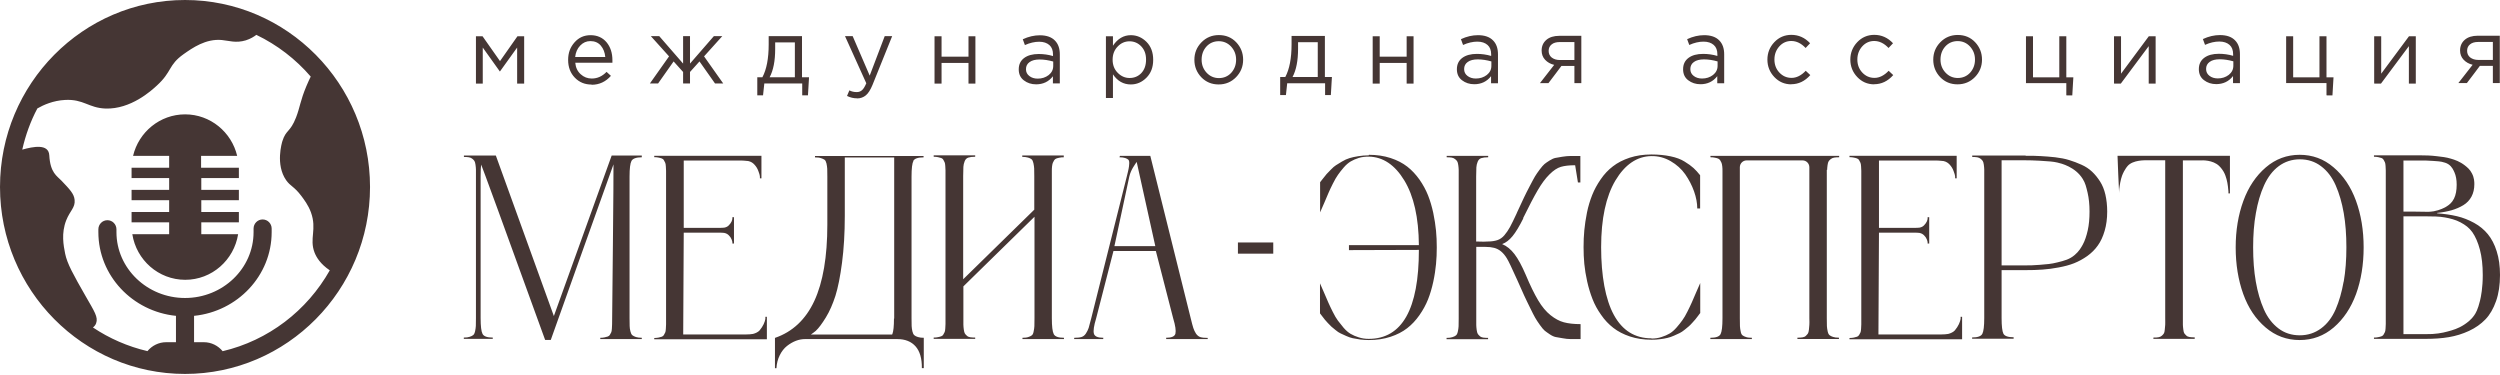<?xml version="1.0" encoding="UTF-8"?> <svg xmlns="http://www.w3.org/2000/svg" width="380" height="57" viewBox="0 0 380 57" fill="none"><path d="M97.552 23.906C96.711 23.906 96.177 24.102 95.983 24.462C95.789 24.838 95.692 25.623 95.692 26.833V48.384C95.692 48.923 95.692 49.316 95.708 49.561C95.708 49.823 95.756 50.084 95.821 50.362C95.886 50.64 95.983 50.837 96.112 50.951C96.242 51.066 96.436 51.147 96.663 51.229C96.889 51.294 97.18 51.343 97.552 51.343V51.54H91.242V51.343C91.501 51.343 91.711 51.327 91.906 51.278C92.1 51.229 92.245 51.196 92.391 51.147C92.52 51.098 92.634 51.017 92.715 50.869C92.795 50.722 92.86 50.608 92.909 50.51C92.957 50.411 92.99 50.232 93.006 49.954C93.022 49.676 93.038 49.463 93.038 49.267C93.038 49.087 93.297 25.279 93.249 24.985C93.184 25.116 83.718 51.67 83.718 51.67H82.861C76.534 34.207 73.282 25.312 73.136 25.018C73.088 25.312 73.055 25.917 73.055 26.8V48.351C73.055 49.578 73.152 50.379 73.346 50.755C73.541 51.131 74.058 51.311 74.9 51.311V51.507H70.499V51.311C70.871 51.311 71.162 51.278 71.388 51.196C71.615 51.131 71.793 51.033 71.922 50.935C72.052 50.837 72.149 50.64 72.214 50.346C72.278 50.068 72.311 49.79 72.327 49.545C72.327 49.283 72.343 48.891 72.343 48.351V26.8C72.343 26.342 72.343 26.015 72.343 25.786C72.343 25.557 72.311 25.312 72.278 25.05C72.246 24.772 72.181 24.593 72.117 24.478C72.052 24.364 71.939 24.249 71.793 24.135C71.647 24.02 71.486 23.939 71.275 23.906C71.065 23.873 70.806 23.857 70.515 23.857V23.644H75.369L84.187 48.041L92.973 23.644H97.552V23.857V23.906ZM161.708 23.906C161.449 23.906 161.223 23.922 161.029 23.971C160.835 24.004 160.673 24.053 160.543 24.102C160.414 24.151 160.301 24.249 160.22 24.38C160.139 24.511 160.074 24.642 160.026 24.756C159.977 24.87 159.945 25.05 159.912 25.296C159.88 25.541 159.88 25.77 159.88 25.966C159.88 26.162 159.88 26.457 159.88 26.833V48.384C159.88 49.61 159.977 50.411 160.171 50.788C160.365 51.164 160.883 51.343 161.724 51.343V51.54H155.414V51.343C155.786 51.343 156.077 51.311 156.304 51.229C156.531 51.164 156.709 51.066 156.838 50.967C156.967 50.869 157.065 50.673 157.113 50.379C157.178 50.101 157.21 49.823 157.226 49.578C157.242 49.332 157.242 48.923 157.242 48.368V32.948L146.434 43.528V48.368C146.434 48.825 146.434 49.152 146.434 49.365C146.434 49.578 146.466 49.823 146.499 50.101C146.531 50.379 146.596 50.575 146.66 50.69C146.725 50.804 146.838 50.918 146.968 51.033C147.097 51.164 147.275 51.229 147.469 51.262C147.68 51.294 147.939 51.311 148.23 51.311V51.507H141.92V51.311C142.178 51.311 142.389 51.294 142.583 51.245C142.777 51.213 142.923 51.164 143.068 51.115C143.198 51.066 143.311 50.984 143.392 50.837C143.473 50.69 143.538 50.575 143.586 50.477C143.635 50.379 143.667 50.199 143.683 49.921C143.699 49.643 143.716 49.43 143.716 49.234C143.716 49.054 143.716 48.76 143.716 48.335V26.784C143.716 26.375 143.716 26.097 143.716 25.901C143.716 25.721 143.699 25.492 143.683 25.23C143.667 24.969 143.635 24.772 143.586 24.674C143.538 24.576 143.473 24.445 143.392 24.298C143.311 24.151 143.198 24.069 143.068 24.02C142.939 23.971 142.777 23.939 142.583 23.89C142.405 23.857 142.178 23.824 141.92 23.824V23.611H148.23V23.824C147.777 23.824 147.437 23.873 147.178 23.955C146.935 24.037 146.741 24.216 146.628 24.511C146.515 24.789 146.45 25.083 146.434 25.361C146.418 25.639 146.402 26.113 146.402 26.767V42.448L157.21 31.869V26.784C157.21 26.244 157.21 25.852 157.194 25.606C157.178 25.361 157.145 25.099 157.081 24.805C157.016 24.527 156.935 24.331 156.806 24.216C156.676 24.102 156.498 24.02 156.272 23.955C156.045 23.89 155.738 23.84 155.382 23.84V23.628H161.692V23.84L161.708 23.906ZM183.552 51.343L183.584 51.54H177.274L177.242 51.343C178.083 51.343 178.568 51.131 178.666 50.706C178.763 50.281 178.666 49.512 178.326 48.4L175.688 38.148H169.248L166.611 48.4C166.271 49.512 166.158 50.281 166.271 50.706C166.384 51.131 166.854 51.343 167.711 51.343L167.679 51.54H163.262L163.294 51.343C163.747 51.343 164.103 51.311 164.378 51.229C164.653 51.147 164.88 50.967 165.058 50.69C165.236 50.411 165.381 50.133 165.478 49.839C165.559 49.545 165.689 49.071 165.867 48.384L171.271 26.833C171.417 26.277 171.498 25.884 171.546 25.655C171.595 25.427 171.627 25.165 171.643 24.87C171.659 24.576 171.611 24.38 171.514 24.282C171.417 24.184 171.239 24.086 171.028 24.02C170.818 23.955 170.527 23.906 170.155 23.906L170.235 23.693H174.847L180.996 48.4C181.157 49.071 181.287 49.561 181.384 49.855C181.481 50.15 181.61 50.428 181.788 50.706C181.983 50.984 182.209 51.164 182.468 51.245C182.743 51.327 183.099 51.36 183.552 51.36V51.343ZM169.394 37.412H175.607L172.776 24.609C172.517 25.018 171.902 25.77 171.659 26.816L169.394 37.396V37.412ZM208.066 23.53C209.263 23.53 210.363 23.693 211.366 24.02C212.37 24.347 213.211 24.789 213.907 25.328C214.603 25.868 215.217 26.538 215.768 27.307C216.301 28.075 216.738 28.877 217.062 29.694C217.386 30.512 217.644 31.395 217.855 32.359C218.049 33.324 218.195 34.207 218.275 35.057C218.356 35.891 218.389 36.742 218.389 37.608C218.389 38.475 218.356 39.309 218.275 40.143C218.195 40.977 218.065 41.876 217.855 42.841C217.644 43.806 217.386 44.688 217.062 45.506C216.738 46.324 216.301 47.125 215.751 47.91C215.201 48.695 214.586 49.349 213.891 49.888C213.195 50.428 212.353 50.869 211.35 51.196C210.347 51.523 209.263 51.687 208.066 51.687C207.613 51.687 207.176 51.654 206.755 51.605C206.334 51.54 205.962 51.474 205.622 51.409C205.283 51.343 204.959 51.213 204.619 51.066C204.279 50.918 203.988 50.771 203.762 50.673C203.535 50.575 203.276 50.395 203.001 50.166C202.726 49.937 202.516 49.774 202.386 49.659C202.257 49.545 202.063 49.349 201.836 49.103C201.61 48.842 201.448 48.678 201.383 48.596C201.318 48.515 201.173 48.335 200.978 48.073C200.784 47.812 200.671 47.664 200.639 47.632V43.07C200.784 43.413 201.011 43.887 201.27 44.509C201.545 45.13 201.755 45.637 201.917 46.013C202.079 46.389 202.305 46.847 202.58 47.403C202.855 47.959 203.114 48.4 203.357 48.727C203.6 49.054 203.891 49.414 204.231 49.823C204.571 50.215 204.927 50.526 205.283 50.739C205.638 50.951 206.059 51.131 206.528 51.278C206.998 51.425 207.499 51.507 208.033 51.507C213.114 51.507 215.67 46.994 215.67 37.984L205.04 38.017V37.265H215.67C215.638 33.063 214.894 29.792 213.454 27.421C212.014 25.05 210.201 23.84 208.049 23.808C207.515 23.808 207.03 23.857 206.545 24.004C206.075 24.151 205.655 24.331 205.299 24.544C204.943 24.756 204.587 25.067 204.247 25.459C203.907 25.852 203.616 26.228 203.373 26.571C203.131 26.915 202.872 27.356 202.597 27.912C202.321 28.468 202.095 28.926 201.933 29.318C201.771 29.694 201.561 30.201 201.286 30.839C201.011 31.477 200.801 31.951 200.655 32.278V27.699C200.655 27.699 200.817 27.487 201.092 27.143C201.351 26.8 201.545 26.571 201.642 26.457C201.739 26.342 201.949 26.13 202.273 25.803C202.58 25.476 202.855 25.247 203.066 25.116C203.276 24.985 203.584 24.789 203.972 24.56C204.376 24.315 204.749 24.151 205.121 24.037C205.493 23.922 205.93 23.824 206.448 23.742C206.965 23.66 207.499 23.611 208.066 23.611V23.53ZM231.56 33.161C230.945 34.387 230.395 35.303 229.909 35.891C229.424 36.48 228.906 36.889 228.324 37.101C229.036 37.396 229.65 37.903 230.201 38.622C230.751 39.342 231.317 40.388 231.916 41.778C232.579 43.364 233.21 44.656 233.793 45.637C234.375 46.618 235.006 47.37 235.686 47.91C236.365 48.449 237.029 48.809 237.708 48.989C238.388 49.169 239.229 49.267 240.249 49.267V51.54C239.634 51.54 239.132 51.54 238.744 51.54C238.356 51.54 237.935 51.491 237.498 51.409C237.061 51.327 236.705 51.278 236.462 51.229C236.22 51.18 235.912 51.049 235.572 50.82C235.233 50.591 234.974 50.411 234.796 50.264C234.618 50.117 234.375 49.823 234.068 49.398C233.76 48.973 233.518 48.596 233.34 48.286C233.162 47.975 232.903 47.468 232.563 46.765C232.223 46.062 231.916 45.457 231.673 44.917C231.43 44.394 231.09 43.609 230.637 42.596C229.812 40.764 229.278 39.636 229.036 39.26C228.518 38.41 227.887 37.87 227.11 37.674C226.738 37.576 226.301 37.527 225.783 37.527H224.392V48.417C224.392 48.874 224.392 49.202 224.392 49.414C224.392 49.627 224.424 49.872 224.456 50.15C224.489 50.428 224.554 50.624 224.618 50.739C224.683 50.853 224.796 50.967 224.926 51.082C225.055 51.213 225.233 51.278 225.427 51.311C225.638 51.343 225.897 51.36 226.188 51.36V51.556H219.877V51.36C220.25 51.36 220.541 51.327 220.767 51.245C220.994 51.18 221.172 51.082 221.301 50.984C221.431 50.886 221.528 50.69 221.592 50.395C221.657 50.117 221.69 49.839 221.706 49.594C221.706 49.332 221.722 48.94 221.722 48.4V26.849C221.722 26.391 221.722 26.064 221.722 25.835C221.722 25.606 221.69 25.361 221.657 25.099C221.625 24.822 221.56 24.642 221.495 24.527C221.431 24.413 221.317 24.298 221.172 24.184C221.026 24.069 220.864 23.988 220.654 23.955C220.444 23.922 220.185 23.906 219.894 23.906V23.693H226.204V23.906C225.751 23.906 225.411 23.955 225.152 24.037C224.91 24.118 224.715 24.298 224.602 24.593C224.489 24.87 224.424 25.165 224.408 25.443C224.392 25.721 224.376 26.195 224.376 26.849V36.709C225.314 36.742 225.897 36.742 226.123 36.709C226.722 36.709 227.223 36.627 227.612 36.496C228 36.366 228.356 36.12 228.663 35.761C228.971 35.401 229.262 34.976 229.521 34.502C229.78 34.011 230.12 33.341 230.508 32.49C230.54 32.392 230.573 32.31 230.605 32.261C231.058 31.297 231.398 30.544 231.641 30.038C231.883 29.531 232.175 28.942 232.531 28.272C232.887 27.601 233.129 27.127 233.307 26.833C233.485 26.538 233.728 26.179 234.035 25.77C234.343 25.361 234.585 25.083 234.763 24.936C234.941 24.789 235.2 24.609 235.54 24.396C235.88 24.184 236.171 24.053 236.43 24.004C236.689 23.955 237.029 23.906 237.466 23.824C237.902 23.759 238.323 23.71 238.712 23.71C239.1 23.71 239.601 23.71 240.216 23.71V27.732H239.844L239.423 25.116C238.534 25.116 237.805 25.198 237.255 25.361C236.705 25.525 236.123 25.901 235.508 26.522C234.893 27.127 234.31 27.928 233.728 28.926C233.145 29.923 232.401 31.346 231.495 33.193L231.56 33.161ZM251.041 51.458C251.559 51.458 252.06 51.393 252.546 51.229C253.015 51.082 253.436 50.902 253.792 50.69C254.148 50.477 254.504 50.166 254.844 49.774C255.183 49.381 255.475 49.022 255.717 48.678C255.96 48.351 256.219 47.91 256.494 47.354C256.769 46.798 256.996 46.34 257.157 45.964C257.319 45.588 257.529 45.097 257.805 44.46C258.08 43.838 258.29 43.348 258.436 43.021V47.583C258.436 47.583 258.29 47.746 258.096 48.024C257.902 48.286 257.756 48.466 257.691 48.547C257.627 48.629 257.465 48.809 257.238 49.054C257.012 49.316 256.818 49.496 256.688 49.61C256.559 49.725 256.348 49.905 256.073 50.117C255.798 50.346 255.539 50.51 255.313 50.624C255.086 50.739 254.795 50.869 254.455 51.017C254.115 51.164 253.776 51.294 253.452 51.36C253.128 51.442 252.756 51.507 252.336 51.556C251.915 51.621 251.478 51.638 251.025 51.638C249.828 51.638 248.743 51.474 247.756 51.147C246.769 50.82 245.928 50.379 245.232 49.839C244.537 49.3 243.905 48.645 243.372 47.861C242.821 47.092 242.385 46.291 242.061 45.457C241.737 44.623 241.462 43.74 241.252 42.792C241.042 41.843 240.896 40.944 240.815 40.11C240.734 39.276 240.702 38.426 240.702 37.559C240.702 36.693 240.734 35.842 240.815 35.008C240.896 34.175 241.025 33.275 241.219 32.31C241.414 31.346 241.689 30.463 242.012 29.645C242.336 28.828 242.773 28.026 243.307 27.258C243.841 26.473 244.456 25.819 245.168 25.279C245.863 24.74 246.721 24.298 247.708 23.971C248.711 23.644 249.811 23.481 251.009 23.481C252.093 23.481 253.064 23.579 253.921 23.759C254.779 23.939 255.491 24.2 256.057 24.56C256.623 24.903 257.076 25.23 257.416 25.541C257.756 25.852 258.08 26.211 258.419 26.637V31.689H257.983C257.983 30.872 257.821 30.005 257.497 29.089C257.174 28.174 256.72 27.307 256.154 26.489C255.588 25.688 254.844 25.018 253.937 24.494C253.031 23.971 252.06 23.71 251.025 23.726C248.824 23.759 246.996 25.001 245.54 27.438C244.1 29.874 243.372 33.259 243.372 37.576C243.372 41.892 244.019 45.522 245.313 47.877C246.608 50.248 248.517 51.425 251.025 51.425L251.041 51.458ZM307.916 23.677C308.757 23.677 309.518 23.677 310.197 23.726C310.877 23.759 311.605 23.824 312.398 23.906C313.191 24.004 313.902 24.135 314.517 24.331C315.132 24.511 315.747 24.756 316.378 25.034C317.009 25.312 317.543 25.672 317.996 26.097C318.449 26.522 318.854 27.029 319.21 27.585C319.566 28.141 319.841 28.811 320.019 29.58C320.197 30.365 320.294 31.215 320.294 32.163C320.294 33.242 320.164 34.207 319.905 35.09C319.647 35.973 319.307 36.709 318.87 37.314C318.449 37.919 317.899 38.459 317.268 38.916C316.621 39.374 315.957 39.734 315.262 40.012C314.566 40.29 313.789 40.486 312.932 40.65C312.058 40.813 311.233 40.928 310.456 40.977C309.663 41.042 308.806 41.059 307.883 41.059H303.887V40.339H307.883C308.401 40.339 309.145 40.339 310.019 40.257C311.055 40.175 311.799 40.126 312.737 39.881C313.789 39.62 314.582 39.423 315.359 38.753C316.006 38.213 316.346 37.608 316.572 37.2C316.896 36.611 317.139 35.875 317.333 35.025C317.527 34.175 317.608 33.21 317.608 32.147C317.608 31.084 317.511 30.136 317.317 29.302C317.106 28.419 316.977 27.83 316.572 27.192C315.44 25.361 313.304 24.838 312.721 24.707C312.106 24.56 311.411 24.511 310.019 24.429C309.129 24.38 308.401 24.364 307.883 24.364H304.243V48.351C304.243 49.578 304.34 50.362 304.518 50.722C304.712 51.082 305.214 51.262 306.071 51.262V51.491H299.761V51.294C300.602 51.294 301.12 51.115 301.314 50.739C301.508 50.362 301.605 49.578 301.605 48.335V26.784C301.605 26.326 301.605 25.982 301.605 25.77C301.605 25.557 301.573 25.296 301.541 25.034C301.508 24.772 301.443 24.576 301.379 24.478C301.314 24.364 301.201 24.249 301.055 24.135C300.91 24.02 300.748 23.939 300.537 23.906C300.327 23.873 300.068 23.857 299.777 23.857V23.644H307.883L307.916 23.677ZM321.863 23.677H338.95V29.4H338.723C338.723 29.4 338.723 29.22 338.723 29.089C338.723 28.958 338.691 28.697 338.643 28.321C338.594 27.945 338.529 27.569 338.432 27.225C338.335 26.915 338.238 26.522 337.979 26.081C337.979 26.081 337.688 25.574 337.3 25.214C336.329 24.298 334.759 24.364 334.5 24.38H331.798V48.368C331.798 48.842 331.798 49.169 331.798 49.365C331.798 49.561 331.831 49.806 331.863 50.084C331.895 50.362 331.944 50.559 332.009 50.657C332.073 50.755 332.187 50.869 332.316 51C332.445 51.131 332.623 51.196 332.818 51.229C333.028 51.262 333.287 51.278 333.594 51.278V51.507H327.316V51.311C327.624 51.311 327.882 51.311 328.093 51.262C328.303 51.229 328.465 51.147 328.594 51.033C328.724 50.918 328.837 50.804 328.902 50.69C328.967 50.591 329.031 50.395 329.047 50.101C329.08 49.823 329.096 49.578 329.112 49.365C329.128 49.152 329.112 48.825 329.112 48.351V24.364H326.345C326.103 24.364 324.209 24.282 323.384 25.247C323.287 25.345 323.061 25.655 322.85 26.048C322.591 26.538 322.462 26.947 322.397 27.209C322.3 27.601 322.235 27.961 322.187 28.272C322.138 28.599 322.106 28.86 322.106 29.073V29.367C322.009 27.454 321.928 25.541 321.863 23.644V23.677ZM358.108 30.512C357.331 28.386 356.182 26.686 354.694 25.427C353.205 24.151 351.49 23.53 349.548 23.53C347.607 23.53 345.891 24.167 344.403 25.443C342.914 26.718 341.765 28.419 340.989 30.544C340.212 32.67 339.824 35.025 339.824 37.608C339.824 40.192 340.212 42.563 340.973 44.688C341.733 46.798 342.866 48.498 344.37 49.774C345.859 51.049 347.59 51.687 349.548 51.687C351.506 51.687 353.237 51.049 354.726 49.774C356.215 48.498 357.347 46.798 358.124 44.688C358.884 42.579 359.273 40.208 359.273 37.608C359.273 35.008 358.884 32.638 358.108 30.512ZM356.231 42.808C355.956 44.378 355.551 45.784 355.017 47.027C354.467 48.269 353.739 49.234 352.8 49.921C351.862 50.608 350.794 50.967 349.564 50.967C348.335 50.967 347.251 50.624 346.328 49.921C345.406 49.218 344.662 48.269 344.112 47.027C343.561 45.784 343.157 44.378 342.882 42.808C342.607 41.238 342.477 39.489 342.477 37.592C342.477 35.695 342.607 33.962 342.898 32.376C343.173 30.806 343.578 29.4 344.144 28.157C344.71 26.915 345.438 25.95 346.361 25.263C347.283 24.576 348.367 24.216 349.581 24.216C350.794 24.216 351.878 24.56 352.8 25.263C353.723 25.95 354.467 26.915 355.017 28.157C355.567 29.4 355.972 30.806 356.247 32.376C356.522 33.946 356.651 35.695 356.651 37.592C356.651 39.489 356.522 41.222 356.247 42.808H356.231ZM370.453 32.425C371.554 32.507 372.557 32.654 373.463 32.866C374.369 33.079 375.227 33.422 376.068 33.88C376.91 34.338 377.605 34.927 378.155 35.597C378.706 36.267 379.175 37.151 379.498 38.197C379.838 39.26 380 40.453 380 41.794C380 43.299 379.806 44.623 379.401 45.768C378.997 46.912 378.463 47.844 377.783 48.547C377.104 49.251 376.278 49.839 375.291 50.297C374.304 50.755 373.285 51.066 372.233 51.245C371.182 51.425 370 51.507 368.722 51.507H360.842V51.311C361.101 51.311 361.311 51.294 361.506 51.245C361.7 51.213 361.845 51.164 361.991 51.115C362.12 51.066 362.234 50.984 362.315 50.837C362.396 50.69 362.46 50.575 362.509 50.477C362.557 50.379 362.59 50.199 362.606 49.921C362.622 49.643 362.638 49.43 362.638 49.234C362.638 49.054 362.638 48.76 362.638 48.335V26.784C362.638 26.375 362.638 26.097 362.638 25.901C362.638 25.721 362.622 25.492 362.606 25.23C362.59 24.969 362.557 24.772 362.509 24.674C362.46 24.576 362.396 24.445 362.315 24.298C362.234 24.151 362.12 24.069 361.991 24.02C361.862 23.971 361.7 23.939 361.506 23.89C361.328 23.857 361.101 23.824 360.842 23.824V23.611H365.826C366.667 23.611 367.541 23.611 367.897 23.611C368.69 23.611 369.45 23.628 370.405 23.742C371.214 23.84 371.78 23.89 372.541 24.118C373.156 24.298 373.884 24.544 374.644 25.132C375.016 25.427 375.437 25.753 375.745 26.375C376.084 27.029 376.1 27.634 376.1 27.994C376.1 28.713 375.955 29.351 375.664 29.89C375.372 30.43 374.968 30.855 374.434 31.182C373.9 31.509 373.317 31.755 372.67 31.951C372.023 32.131 371.295 32.278 370.453 32.359V32.425ZM365.324 24.38V32.163H366.829C367.59 32.163 368.334 32.18 369.094 32.196C369.305 32.196 369.596 32.163 369.936 32.114C370.89 31.934 371.538 31.575 371.699 31.493C372.023 31.297 372.411 31.068 372.751 30.61C372.848 30.479 372.929 30.332 373.01 30.185C373.285 29.629 373.415 28.926 373.415 28.075C373.415 27.323 373.301 26.702 373.075 26.195C372.913 25.835 372.703 25.345 372.185 24.985C371.845 24.756 371.521 24.691 371.149 24.593C370.955 24.544 370.583 24.511 369.871 24.462C369.483 24.429 369.078 24.413 368.625 24.396C368.625 24.396 368.56 24.396 368.479 24.396C368.01 24.396 364.677 24.396 365.34 24.396L365.324 24.38ZM368.722 50.788C370.114 50.82 371.246 50.608 372.007 50.395C372.8 50.183 373.641 49.954 374.58 49.332C374.968 49.071 375.567 48.662 376.084 47.926C376.327 47.583 376.634 47.043 376.958 45.719C377.12 45.065 377.379 43.724 377.379 41.811C377.379 40.323 377.233 39.031 376.942 37.935C376.651 36.84 376.262 35.957 375.793 35.286C375.308 34.616 374.757 34.207 373.997 33.798C373.237 33.39 372.411 33.193 371.602 33.046C370.777 32.899 369.806 32.883 368.722 32.883H365.324V50.788H368.722ZM138.813 24.462C139.007 24.102 139.525 23.922 140.382 23.922V23.71H123.878V23.922C124.25 23.922 124.558 23.955 124.784 24.037C125.011 24.118 125.205 24.184 125.334 24.282C125.464 24.38 125.561 24.576 125.626 24.854C125.69 25.132 125.723 25.41 125.739 25.655C125.755 25.901 125.755 26.309 125.755 26.865V34.142C125.755 39.031 125.092 42.906 123.781 45.735C122.471 48.564 120.464 50.444 117.794 51.36V55.971H118.021C118.053 55.252 118.231 54.581 118.522 53.992C118.814 53.404 119.186 52.93 119.623 52.586C120.06 52.243 120.513 51.981 120.982 51.801C121.451 51.621 121.92 51.54 122.373 51.54H136.386C137.583 51.54 138.522 51.916 139.169 52.652C139.816 53.387 140.14 54.483 140.123 55.955H140.415V51.343C140.059 51.343 139.768 51.311 139.525 51.229C139.298 51.164 139.104 51.066 138.975 50.951C138.845 50.837 138.748 50.64 138.683 50.362C138.619 50.084 138.586 49.823 138.57 49.561C138.57 49.3 138.554 48.907 138.554 48.384V26.833C138.554 25.606 138.651 24.805 138.845 24.445L138.813 24.462ZM135.884 48.417C135.884 49.578 135.803 50.362 135.641 50.771C135.641 50.804 135.609 50.82 135.593 50.853H123.247C123.506 50.657 123.781 50.493 124.008 50.281C124.445 49.872 124.946 49.202 125.529 48.253C126.111 47.305 126.58 46.209 126.985 44.967C127.373 43.724 127.713 42.039 127.988 39.93C128.263 37.821 128.409 35.45 128.409 32.801V23.939H135.917V48.433L135.884 48.417ZM193.535 38.557H188.164V36.856H193.535V38.557ZM116.338 48.139V48.466C116.306 48.678 116.225 48.956 116.079 49.267C115.934 49.578 115.723 49.905 115.464 50.215C115.27 50.444 114.866 50.657 114.461 50.755C113.976 50.869 112.617 50.837 112.617 50.837H103.847L103.928 35.368H109.478C109.478 35.368 109.931 35.368 110.076 35.401C110.432 35.466 110.643 35.63 110.788 35.777C110.966 35.941 111.096 36.137 111.193 36.366C111.274 36.578 111.322 36.742 111.322 36.823V37.02H111.565V33.014H111.322V33.21C111.322 33.341 111.274 33.504 111.193 33.684C111.096 33.88 110.966 34.06 110.788 34.24C110.643 34.403 110.4 34.551 110.092 34.6C109.947 34.632 109.478 34.632 109.478 34.632H103.928V24.396H112.633C112.633 24.396 113.458 24.429 113.733 24.478C114.186 24.576 114.461 24.789 114.671 25.018C114.93 25.296 115.141 25.623 115.27 25.999C115.416 26.375 115.481 26.62 115.497 26.767C115.497 26.915 115.513 27.029 115.513 27.111H115.739V23.677H99.446V23.89C99.704 23.89 99.915 23.906 100.109 23.955C100.303 23.988 100.449 24.037 100.594 24.086C100.724 24.135 100.837 24.216 100.918 24.364C100.999 24.511 101.064 24.625 101.112 24.74C101.161 24.838 101.193 25.034 101.209 25.296C101.225 25.557 101.242 25.786 101.242 25.966C101.242 26.146 101.242 26.44 101.242 26.849V48.4C101.242 48.809 101.242 49.12 101.242 49.3C101.242 49.48 101.225 49.708 101.209 49.986C101.193 50.264 101.161 50.444 101.112 50.542C101.064 50.64 100.999 50.755 100.918 50.902C100.837 51.049 100.724 51.131 100.594 51.18C100.465 51.229 100.303 51.262 100.109 51.311C99.931 51.343 99.704 51.376 99.446 51.376V51.572H116.565V48.155H116.338V48.139ZM277.723 25.835C277.723 25.623 277.755 25.361 277.788 25.099C277.82 24.822 277.885 24.642 277.949 24.527C278.014 24.413 278.127 24.298 278.273 24.184C278.419 24.069 278.58 23.988 278.791 23.955C279.001 23.922 279.26 23.906 279.551 23.906V23.693H259.989V23.906C260.248 23.906 260.474 23.922 260.669 23.971C260.863 24.004 261.024 24.053 261.154 24.102C261.283 24.151 261.397 24.249 261.478 24.38C261.558 24.511 261.623 24.642 261.672 24.756C261.72 24.87 261.753 25.05 261.785 25.296C261.817 25.541 261.817 25.77 261.817 25.966C261.817 26.162 261.817 26.457 261.817 26.833V48.384C261.817 49.61 261.72 50.411 261.526 50.788C261.332 51.164 260.814 51.343 259.973 51.343V51.54H266.283V51.343C265.911 51.343 265.62 51.311 265.393 51.229C265.167 51.164 264.989 51.066 264.859 50.967C264.73 50.869 264.633 50.673 264.584 50.379C264.519 50.101 264.487 49.823 264.471 49.578C264.455 49.332 264.455 48.923 264.455 48.368V25.427C264.455 24.838 264.924 24.38 265.49 24.38H273.985C274.568 24.38 275.021 24.854 275.021 25.427V48.368C275.037 48.842 275.037 49.169 275.021 49.381C275.004 49.594 274.988 49.839 274.956 50.117C274.924 50.395 274.875 50.591 274.794 50.706C274.729 50.804 274.616 50.918 274.487 51.049C274.357 51.18 274.179 51.245 273.969 51.278C273.759 51.311 273.5 51.327 273.208 51.327V51.523H279.519V51.327C279.147 51.327 278.855 51.294 278.629 51.213C278.402 51.147 278.224 51.049 278.095 50.951C277.965 50.853 277.868 50.657 277.804 50.362C277.739 50.084 277.707 49.806 277.69 49.561C277.69 49.3 277.674 48.907 277.674 48.368V26.816C277.674 26.358 277.674 26.032 277.674 25.803L277.723 25.835ZM298.013 48.139V48.466C297.981 48.678 297.9 48.956 297.754 49.267C297.609 49.578 297.398 49.905 297.139 50.215C296.945 50.444 296.541 50.657 296.136 50.755C295.651 50.869 294.292 50.837 294.292 50.837H285.522L285.603 35.368H291.153C291.153 35.368 291.606 35.368 291.751 35.401C292.107 35.466 292.318 35.63 292.463 35.777C292.641 35.941 292.771 36.137 292.868 36.366C292.949 36.578 292.997 36.742 292.997 36.823V37.02H293.24V33.014H292.997V33.21C292.997 33.341 292.949 33.504 292.868 33.684C292.771 33.88 292.641 34.06 292.463 34.24C292.318 34.403 292.075 34.551 291.768 34.6C291.622 34.632 291.153 34.632 291.153 34.632H285.603V24.396H294.308C294.308 24.396 295.133 24.429 295.408 24.478C295.861 24.576 296.136 24.789 296.347 25.018C296.605 25.296 296.816 25.623 296.945 25.999C297.091 26.375 297.156 26.62 297.172 26.767C297.172 26.915 297.188 27.029 297.188 27.111H297.415V23.677H281.121V23.89C281.38 23.89 281.59 23.906 281.784 23.955C281.978 23.988 282.124 24.037 282.27 24.086C282.399 24.135 282.512 24.216 282.593 24.364C282.674 24.511 282.739 24.625 282.787 24.74C282.836 24.838 282.868 25.034 282.884 25.296C282.901 25.557 282.917 25.786 282.917 25.966C282.917 26.146 282.917 26.44 282.917 26.849V48.4C282.917 48.809 282.917 49.12 282.917 49.3C282.917 49.48 282.901 49.708 282.884 49.986C282.868 50.264 282.836 50.444 282.787 50.542C282.739 50.64 282.674 50.755 282.593 50.902C282.512 51.049 282.399 51.131 282.27 51.18C282.14 51.229 281.978 51.262 281.784 51.311C281.606 51.343 281.38 51.376 281.121 51.376V51.572H298.24V48.155H298.013V48.139ZM72.343 12.689V5.51H73.346L76 9.288L78.654 5.51H79.673V12.705H78.605V7.227L75.984 10.874L73.379 7.227V12.705H72.343V12.689ZM89.899 12.852C88.896 12.852 88.055 12.509 87.375 11.806C86.695 11.103 86.356 10.203 86.356 9.108C86.356 8.012 86.679 7.178 87.326 6.442C87.974 5.707 88.783 5.347 89.77 5.347C90.757 5.347 91.598 5.707 92.197 6.426C92.795 7.146 93.087 8.061 93.087 9.157C93.087 9.288 93.087 9.418 93.087 9.533H87.44C87.504 10.269 87.779 10.841 88.265 11.283C88.75 11.724 89.3 11.937 89.948 11.937C90.805 11.937 91.549 11.593 92.197 10.923L92.86 11.528C92.067 12.427 91.08 12.885 89.931 12.885L89.899 12.852ZM87.424 8.666H92.003C91.938 7.963 91.711 7.391 91.323 6.933C90.935 6.475 90.401 6.246 89.737 6.246C89.139 6.246 88.621 6.475 88.184 6.933C87.747 7.391 87.504 7.963 87.424 8.666ZM98.782 12.689L101.695 8.568L98.928 5.494H100.206L103.831 9.664V5.494H104.882V9.664L108.507 5.494H109.785L107.018 8.568L109.931 12.689H108.685L106.322 9.337L104.882 10.939V12.689H103.831V10.939L102.39 9.337L100.028 12.689H98.782ZM115.108 14.487V11.74H115.885C116.516 10.563 116.84 8.895 116.84 6.753V5.494H121.904V11.74H122.972L122.81 14.487H121.937V12.689H116.176L115.982 14.487H115.108ZM117.001 11.74H120.82V6.442H117.827V7.44C117.827 9.255 117.552 10.678 116.985 11.74H117.001ZM130.27 14.945C129.752 14.945 129.25 14.831 128.749 14.585L129.105 13.735C129.444 13.915 129.816 13.997 130.221 13.997C130.545 13.997 130.82 13.899 131.03 13.703C131.257 13.506 131.467 13.147 131.677 12.656L128.441 5.494H129.606L132.195 11.495L134.476 5.494H135.609L132.616 12.918C132.308 13.653 131.985 14.177 131.613 14.487C131.24 14.798 130.787 14.962 130.253 14.962L130.27 14.945ZM142.049 12.672V5.51H143.117V8.617H147.211V5.51H148.262V12.705H147.211V9.566H143.117V12.705H142.049V12.672ZM157.501 12.819C156.773 12.819 156.158 12.623 155.624 12.214C155.107 11.822 154.848 11.266 154.848 10.547C154.848 9.795 155.123 9.222 155.673 8.813C156.223 8.405 156.967 8.208 157.89 8.208C158.618 8.208 159.346 8.307 160.058 8.519V8.29C160.058 7.652 159.88 7.178 159.508 6.851C159.136 6.524 158.618 6.344 157.954 6.344C157.291 6.344 156.531 6.508 155.786 6.851L155.463 5.968C156.336 5.559 157.21 5.363 158.052 5.363C159.055 5.363 159.831 5.625 160.349 6.164C160.851 6.671 161.093 7.375 161.093 8.274V12.672H160.042V11.593C159.411 12.411 158.553 12.819 157.485 12.819H157.501ZM157.712 11.953C158.375 11.953 158.925 11.773 159.395 11.413C159.848 11.054 160.09 10.596 160.09 10.023V9.353C159.395 9.157 158.699 9.042 158.019 9.042C157.372 9.042 156.854 9.173 156.498 9.435C156.126 9.696 155.948 10.056 155.948 10.514C155.948 10.972 156.126 11.299 156.466 11.56C156.806 11.822 157.226 11.953 157.744 11.953H157.712ZM168.1 14.88V5.51H169.168V6.949C169.879 5.887 170.786 5.347 171.886 5.347C172.792 5.347 173.585 5.69 174.264 6.361C174.944 7.047 175.284 7.947 175.284 9.091C175.284 10.236 174.944 11.119 174.264 11.806C173.585 12.492 172.792 12.836 171.886 12.836C170.769 12.836 169.863 12.329 169.168 11.299V14.896H168.1V14.88ZM171.692 11.855C172.404 11.855 173.002 11.61 173.488 11.103C173.957 10.596 174.2 9.925 174.2 9.059C174.2 8.192 173.957 7.571 173.472 7.047C172.986 6.541 172.387 6.279 171.692 6.279C170.996 6.279 170.397 6.541 169.896 7.064C169.378 7.587 169.119 8.257 169.119 9.075C169.119 9.893 169.378 10.547 169.896 11.07C170.413 11.593 171.012 11.855 171.692 11.855ZM187.888 11.724C187.176 12.46 186.287 12.836 185.235 12.836C184.183 12.836 183.309 12.476 182.597 11.74C181.902 11.005 181.546 10.121 181.546 9.091C181.546 8.061 181.902 7.178 182.614 6.442C183.326 5.707 184.215 5.331 185.267 5.331C186.319 5.331 187.209 5.69 187.905 6.426C188.6 7.162 188.956 8.045 188.956 9.075C188.956 10.105 188.6 10.988 187.888 11.724ZM185.267 11.871C186.028 11.871 186.659 11.593 187.144 11.07C187.63 10.53 187.888 9.876 187.888 9.075C187.888 8.274 187.63 7.636 187.128 7.08C186.626 6.541 185.995 6.263 185.251 6.263C184.507 6.263 183.859 6.541 183.374 7.08C182.889 7.62 182.646 8.29 182.646 9.075C182.646 9.86 182.905 10.514 183.406 11.054C183.908 11.593 184.539 11.871 185.283 11.871H185.267ZM194.587 14.455V11.708H195.364C195.995 10.53 196.318 8.862 196.318 6.72V5.461H201.383V11.708H202.451L202.289 14.455H201.415V12.656H195.655L195.461 14.455H194.587ZM196.48 11.708H200.299V6.41H197.306V7.407C197.306 9.222 197.03 10.645 196.464 11.708H196.48ZM208.648 12.656V5.51H209.716V8.617H213.81V5.51H214.861V12.705H213.81V9.566H209.716V12.705H208.648V12.656ZM224.1 12.803C223.372 12.803 222.757 12.607 222.224 12.198C221.706 11.806 221.447 11.25 221.447 10.53C221.447 9.778 221.722 9.206 222.272 8.797C222.822 8.388 223.567 8.192 224.489 8.192C225.217 8.192 225.945 8.29 226.657 8.503V8.274C226.657 7.636 226.479 7.162 226.107 6.835C225.735 6.508 225.217 6.328 224.554 6.328C223.89 6.328 223.13 6.492 222.385 6.835L222.062 5.952C222.935 5.543 223.809 5.347 224.651 5.347C225.654 5.347 226.43 5.609 226.948 6.148C227.45 6.655 227.693 7.358 227.693 8.257V12.656H226.641V11.577C226.01 12.394 225.152 12.803 224.084 12.803H224.1ZM224.311 11.937C224.974 11.937 225.524 11.757 225.994 11.397C226.447 11.037 226.689 10.579 226.689 10.007V9.337C225.994 9.14 225.298 9.026 224.618 9.026C223.971 9.026 223.453 9.157 223.097 9.418C222.725 9.68 222.547 10.04 222.547 10.498C222.547 10.956 222.725 11.283 223.065 11.544C223.405 11.806 223.825 11.937 224.343 11.937H224.311ZM234.068 12.64L236.236 9.86C235.67 9.729 235.217 9.467 234.861 9.091C234.505 8.715 234.327 8.241 234.327 7.685C234.327 7.015 234.569 6.475 235.039 6.066C235.508 5.658 236.171 5.445 237.013 5.445H240.362V12.64H239.31V10.023H237.336C237.255 10.138 236.964 10.514 236.479 11.168C235.993 11.822 235.621 12.313 235.362 12.64H234.052H234.068ZM237.11 9.124H239.31V6.393H237.077C236.56 6.393 236.139 6.508 235.848 6.753C235.556 6.982 235.394 7.309 235.394 7.734C235.394 8.159 235.556 8.503 235.864 8.748C236.187 8.993 236.592 9.124 237.093 9.124H237.11ZM258.484 12.803C257.756 12.803 257.141 12.607 256.607 12.198C256.089 11.806 255.831 11.25 255.831 10.53C255.831 9.778 256.106 9.206 256.656 8.797C257.206 8.388 257.95 8.192 258.872 8.192C259.601 8.192 260.329 8.29 261.041 8.503V8.274C261.041 7.636 260.863 7.162 260.491 6.835C260.118 6.508 259.601 6.328 258.937 6.328C258.274 6.328 257.513 6.492 256.769 6.835L256.445 5.952C257.319 5.543 258.193 5.347 259.034 5.347C260.037 5.347 260.814 5.609 261.332 6.148C261.833 6.655 262.076 7.358 262.076 8.257V12.656H261.024V11.577C260.393 12.394 259.536 12.803 258.468 12.803H258.484ZM258.694 11.937C259.358 11.937 259.908 11.757 260.377 11.397C260.83 11.037 261.073 10.579 261.073 10.007V9.337C260.377 9.14 259.682 9.026 259.002 9.026C258.355 9.026 257.837 9.157 257.481 9.418C257.109 9.68 256.931 10.04 256.931 10.498C256.931 10.956 257.109 11.283 257.449 11.544C257.788 11.806 258.209 11.937 258.727 11.937H258.694ZM272.286 12.819C271.251 12.819 270.393 12.443 269.697 11.708C269.001 10.972 268.646 10.089 268.646 9.059C268.646 8.029 269.001 7.146 269.697 6.41C270.393 5.674 271.267 5.298 272.286 5.298C273.386 5.298 274.341 5.723 275.134 6.573L274.454 7.293C273.791 6.59 273.063 6.23 272.27 6.23C271.558 6.23 270.943 6.508 270.458 7.047C269.972 7.587 269.713 8.257 269.713 9.042C269.713 9.827 269.956 10.481 270.458 11.021C270.959 11.56 271.574 11.838 272.318 11.838C273.063 11.838 273.791 11.479 274.471 10.759L275.166 11.413C274.341 12.345 273.37 12.803 272.27 12.803L272.286 12.819ZM284.891 12.819C283.855 12.819 282.998 12.443 282.302 11.708C281.606 10.972 281.25 10.089 281.25 9.059C281.25 8.029 281.606 7.146 282.302 6.41C282.998 5.674 283.871 5.298 284.891 5.298C285.991 5.298 286.946 5.723 287.739 6.573L287.059 7.293C286.396 6.59 285.667 6.23 284.875 6.23C284.163 6.23 283.548 6.508 283.062 7.047C282.577 7.587 282.318 8.257 282.318 9.042C282.318 9.827 282.561 10.481 283.062 11.021C283.564 11.56 284.179 11.838 284.923 11.838C285.667 11.838 286.396 11.479 287.075 10.759L287.771 11.413C286.946 12.345 285.975 12.803 284.875 12.803L284.891 12.819ZM300.198 11.708C299.486 12.443 298.596 12.819 297.544 12.819C296.492 12.819 295.618 12.46 294.907 11.724C294.211 10.988 293.855 10.105 293.855 9.075C293.855 8.045 294.211 7.162 294.923 6.426C295.635 5.69 296.525 5.314 297.576 5.314C298.628 5.314 299.518 5.674 300.214 6.41C300.909 7.146 301.265 8.029 301.265 9.059C301.265 10.089 300.91 10.972 300.198 11.708ZM297.576 11.855C298.337 11.855 298.968 11.577 299.453 11.054C299.939 10.514 300.198 9.86 300.198 9.059C300.198 8.257 299.939 7.62 299.437 7.064C298.935 6.524 298.304 6.246 297.56 6.246C296.816 6.246 296.169 6.524 295.683 7.064C295.198 7.603 294.955 8.274 294.955 9.059C294.955 9.844 295.214 10.498 295.716 11.037C296.217 11.577 296.848 11.855 297.592 11.855H297.576ZM314.08 14.438V12.64H307.948V5.51H309.016V11.757H313.013V5.51H314.08V11.757H315.148L314.987 14.504H314.113L314.08 14.438ZM321.329 12.64V5.51H322.397V11.201L326.62 5.51H327.656V12.705H326.604V7.015L322.365 12.705H321.346L321.329 12.64ZM336.879 12.787C336.151 12.787 335.536 12.591 335.002 12.182C334.484 11.789 334.225 11.233 334.225 10.514C334.225 9.762 334.5 9.19 335.05 8.781C335.601 8.372 336.345 8.176 337.267 8.176C337.995 8.176 338.723 8.274 339.435 8.486V8.257C339.435 7.62 339.257 7.146 338.885 6.819C338.513 6.492 337.995 6.312 337.332 6.312C336.668 6.312 335.908 6.475 335.164 6.819L334.84 5.936C335.714 5.527 336.588 5.331 337.429 5.331C338.432 5.331 339.209 5.592 339.727 6.132C340.228 6.639 340.471 7.342 340.471 8.241V12.64H339.419V11.56C338.788 12.378 337.931 12.787 336.863 12.787H336.879ZM337.089 11.92C337.753 11.92 338.303 11.74 338.772 11.381C339.225 11.021 339.468 10.563 339.468 9.991V9.32C338.772 9.124 338.076 9.01 337.397 9.01C336.749 9.01 336.232 9.14 335.876 9.402C335.504 9.664 335.326 10.023 335.326 10.481C335.326 10.939 335.503 11.266 335.843 11.528C336.183 11.789 336.604 11.92 337.122 11.92H337.089ZM353.626 14.422V12.623H347.493V5.51H348.561V11.757H352.558V5.51H353.626V11.757H354.694L354.532 14.504H353.658L353.626 14.422ZM360.875 12.623V5.51H361.943V11.201L366.166 5.51H367.201V12.705H366.149V7.015L361.91 12.705H360.891L360.875 12.623ZM373.673 12.623L375.842 9.844C375.275 9.713 374.822 9.451 374.466 9.075C374.11 8.699 373.932 8.225 373.932 7.669C373.932 6.998 374.175 6.459 374.644 6.05C375.113 5.641 375.777 5.429 376.618 5.429H379.968V12.623H378.916V10.007H376.942C376.861 10.121 376.57 10.498 376.084 11.152C375.599 11.806 375.227 12.296 374.968 12.623H373.657H373.673ZM376.715 9.108H378.916V6.377H376.683C376.165 6.377 375.744 6.492 375.453 6.737C375.162 6.966 375 7.293 375 7.718C375 8.143 375.162 8.486 375.469 8.732C375.793 8.977 376.198 9.108 376.699 9.108H376.715ZM30.565 25.492V23.693H36.05C35.193 20.08 31.973 17.382 28.138 17.382C24.303 17.382 21.083 20.08 20.226 23.693H25.711V25.492H19.999C19.999 25.492 19.999 25.574 19.999 25.623V27.062H25.711V28.86H19.999V30.43H25.711V32.229H19.999V33.798H25.711V35.597H20.112C20.727 39.521 24.093 42.53 28.154 42.53C32.215 42.53 35.565 39.521 36.196 35.597H30.597V33.798H36.309V32.229H30.597V30.43H36.309V28.86H30.597V27.062H36.309V25.623C36.309 25.623 36.309 25.541 36.309 25.492H30.597H30.565ZM28.122 0C12.621 0 0 12.738 0 28.419C0 44.1 12.621 56.838 28.122 56.838C43.623 56.838 56.244 44.1 56.244 28.419C56.244 12.738 43.623 0 28.122 0ZM33.834 53.371C33.154 52.553 32.135 52.014 30.986 52.014H29.497V48.008C36.115 47.337 41.293 41.892 41.293 35.286V34.747C41.293 33.978 40.678 33.357 39.917 33.357C39.157 33.357 38.542 33.978 38.542 34.747V35.286C38.542 40.813 33.866 45.294 28.122 45.294C22.378 45.294 17.701 40.797 17.701 35.286V34.861C17.701 34.093 17.087 33.471 16.326 33.471C15.566 33.471 14.951 34.093 14.951 34.861V35.286C14.951 41.892 20.129 47.337 26.746 48.008V52.014H25.258C24.109 52.014 23.09 52.553 22.41 53.371C19.417 52.668 16.617 51.442 14.126 49.774C14.336 49.61 14.514 49.414 14.611 49.136C14.951 48.204 14.352 47.354 13.025 45.032C11.148 41.745 10.21 40.077 9.902 38.557C9.66 37.33 9.288 35.466 10.064 33.488C10.647 32.016 11.456 31.558 11.343 30.397C11.262 29.465 10.614 28.795 9.336 27.454C8.673 26.751 7.637 26.277 7.492 23.611C7.395 21.813 5.065 22.271 3.382 22.745C3.883 20.537 4.644 18.428 5.679 16.482C6.618 15.943 8.074 15.289 9.886 15.191C12.718 15.043 13.446 16.401 16.035 16.499C19.886 16.629 23.025 13.768 23.85 12.999C26.18 10.874 25.549 9.909 27.895 8.241C29.238 7.293 31.277 5.854 33.72 6.083C34.772 6.181 35.856 6.59 37.361 6.132C38.089 5.903 38.623 5.559 38.963 5.298C42.134 6.819 44.95 8.993 47.231 11.642C47.069 11.969 46.827 12.476 46.568 13.098C45.629 15.338 45.597 16.319 44.998 17.856C44.092 20.161 43.493 19.671 42.927 21.437C42.846 21.698 41.843 25.018 43.493 27.389C44.173 28.353 44.675 28.288 45.823 29.809C46.195 30.316 46.859 31.166 47.263 32.278C48.202 34.878 46.988 36.251 47.813 38.393C48.105 39.129 48.703 40.126 50.127 41.091C46.665 47.223 40.791 51.752 33.817 53.388L33.834 53.371Z" fill="#453634"></path></svg> 